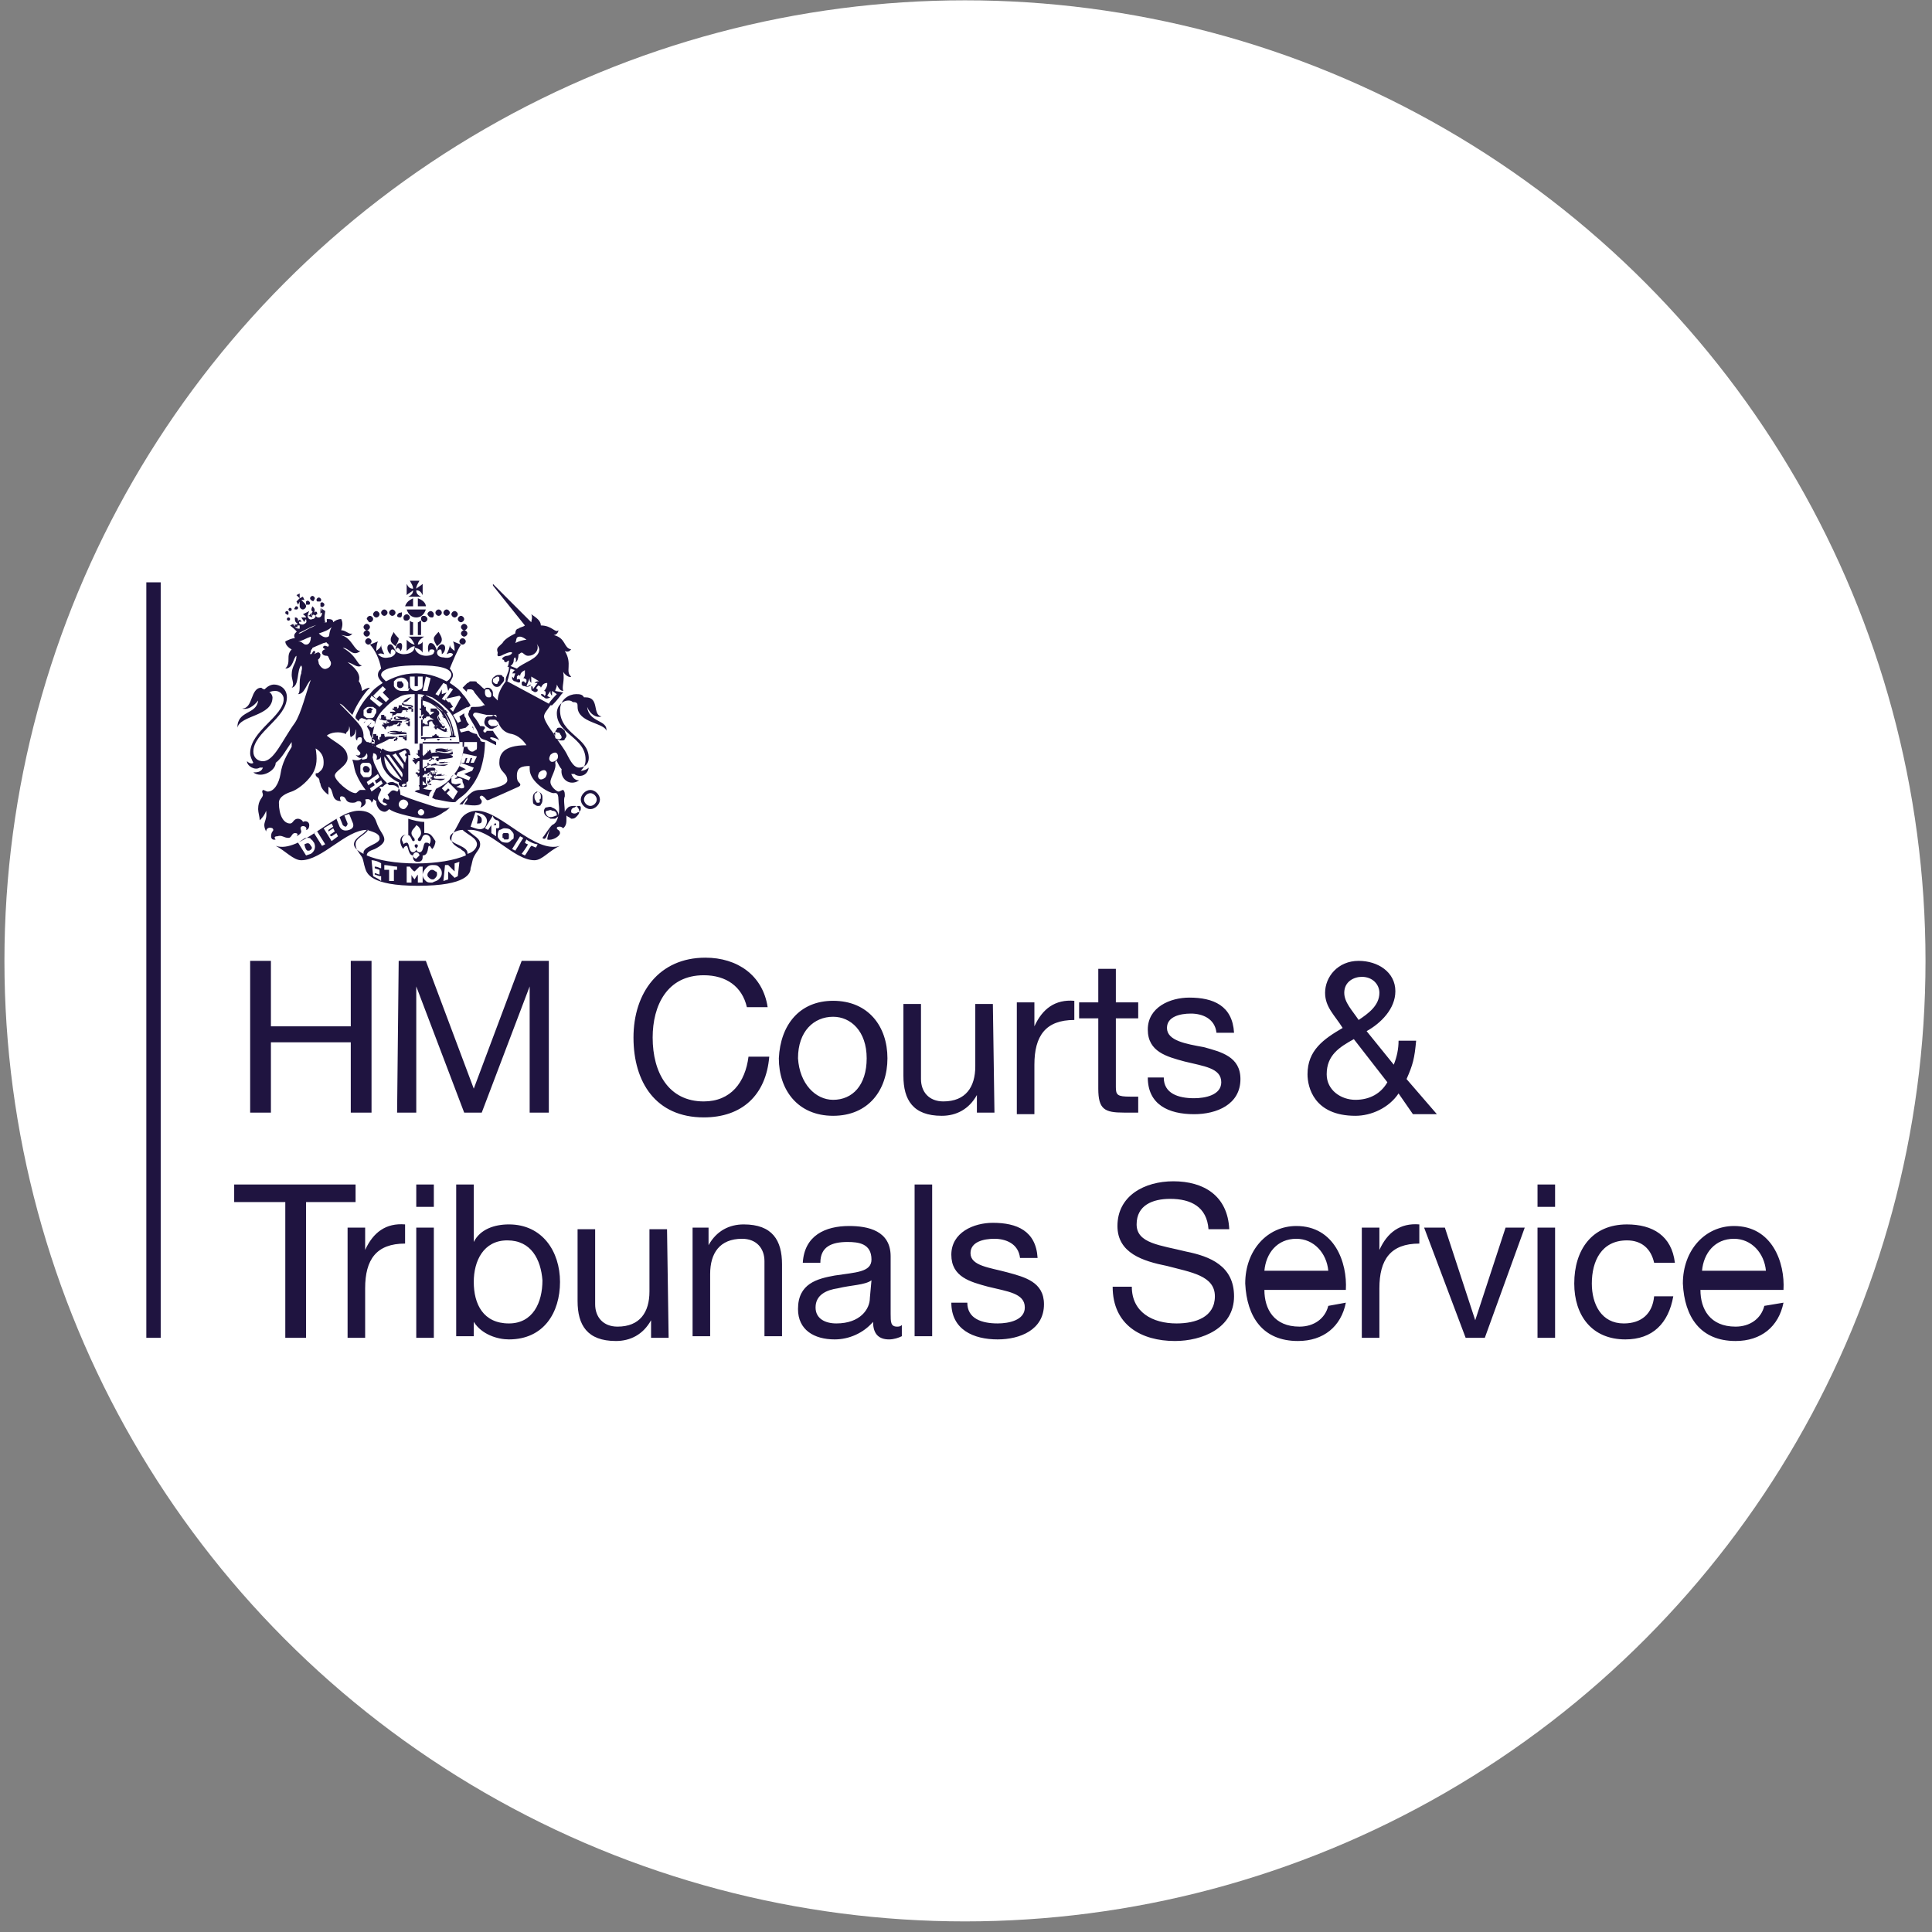 <svg width="177" height="177" viewBox="0 0 177 177" fill="none" xmlns="http://www.w3.org/2000/svg">
<rect x="0" y="0" width="177" height="177" fill="#808080" stroke="none"/>
<circle cx="88.406" cy="88.029" r="88" fill="white"/>
<g clip-path="url(#clip0_173_349)">
<path d="M43.697 77.348C43.697 77.64 43.404 78.079 42.819 78.226C42.965 77.494 41.209 77.348 41.209 76.763C41.209 76.323 41.941 76.031 42.38 76.031C42.819 76.47 43.697 76.763 43.697 77.348M41.941 80.274L41.648 80.421C41.648 80.421 41.209 79.981 41.062 79.835V80.567L40.623 80.713L40.77 79.25H41.062L41.648 79.835V79.104L42.087 78.957L41.941 80.274ZM40.185 80.567C40.038 80.713 39.892 80.713 39.599 80.86C39.307 80.86 39.16 80.86 39.014 80.713C38.868 80.567 38.721 80.421 38.721 80.128C38.721 79.981 38.868 79.689 39.014 79.543C39.16 79.396 39.307 79.25 39.599 79.25C39.892 79.25 40.038 79.25 40.185 79.396C40.331 79.543 40.477 79.689 40.477 79.981C40.477 80.274 40.331 80.421 40.185 80.567ZM38.721 80.86H38.282V80.128C38.136 80.274 37.989 80.567 37.989 80.567C37.989 80.567 37.697 80.274 37.697 80.128V80.86H37.258V79.396H37.55C37.55 79.396 37.843 79.835 37.989 79.835L38.428 79.396H38.721V80.86ZM36.526 79.689H36.087V80.713H35.648V79.689H35.209V79.25C35.502 79.25 36.087 79.396 36.38 79.396V79.689H36.526ZM34.185 80.274L34.039 78.811C34.331 78.811 34.77 78.957 34.917 79.104V79.543C34.77 79.543 34.624 79.396 34.331 79.396V79.543L34.77 79.689V80.128L34.331 79.982V80.128C34.478 80.128 34.624 80.275 34.917 80.275V80.713C34.77 80.567 34.478 80.421 34.185 80.274ZM33.307 78.225C32.722 77.933 32.429 77.64 32.429 77.347C32.429 76.762 33.307 76.469 33.6 76.03C34.039 76.177 34.77 76.323 34.77 76.762C34.917 77.347 33.161 77.494 33.307 78.225M31.99 76.031C31.551 76.177 31.259 76.031 31.112 75.738L30.82 75.006L31.112 74.86L31.405 75.591C31.502 75.689 31.6 75.738 31.698 75.738C31.795 75.64 31.844 75.543 31.844 75.445L31.551 74.713L31.99 74.567L32.283 75.299C32.429 75.591 32.429 75.884 31.99 76.031ZM30.381 77.055L29.649 75.884L30.381 75.445L30.527 75.738L30.088 76.031V76.177L30.527 75.884L30.673 76.177L30.234 76.47C30.234 76.47 30.234 76.616 30.381 76.616L30.82 76.323L30.966 76.616L30.381 77.055ZM29.502 77.494L28.771 76.323L29.063 76.177L29.795 77.348L29.502 77.494ZM28.478 78.225L28.039 78.372L27.308 77.201L27.747 76.908C27.893 76.762 28.039 76.762 28.186 76.762C28.332 76.762 28.478 76.762 28.478 76.908C28.625 76.908 28.625 77.055 28.771 77.201C28.917 77.494 28.917 77.933 28.478 78.225ZM43.55 74.421L44.136 74.567C44.428 74.714 44.721 75.006 44.575 75.445C44.428 76.031 43.989 76.031 43.55 75.884L43.111 75.738L43.55 74.421ZM45.599 75.153L45.745 75.299V75.738C45.745 75.884 45.599 75.884 45.599 75.884H45.453V76.616L45.013 76.323V75.592L44.721 76.031L44.428 75.884L45.16 74.714C45.16 75.006 45.453 75.153 45.599 75.153ZM46.184 75.884C46.331 75.884 46.623 75.884 46.77 76.031C46.916 76.177 47.062 76.323 47.062 76.47V76.616C47.062 76.762 47.062 76.909 46.916 76.909C46.77 77.055 46.623 77.201 46.477 77.201C46.331 77.201 46.038 77.201 45.892 77.055C45.745 76.909 45.599 76.762 45.599 76.616C45.599 76.47 45.599 76.177 45.745 76.031C45.892 76.031 46.038 75.884 46.184 75.884ZM47.94 76.762L47.208 77.933L46.916 77.787L47.647 76.616L47.94 76.762ZM49.257 77.348L49.111 77.64C48.964 77.64 48.818 77.494 48.672 77.494C48.525 77.64 48.233 78.226 48.086 78.372L47.794 78.226C47.794 78.226 48.233 77.64 48.379 77.348C48.233 77.348 48.086 77.201 48.086 77.201L48.233 76.909C48.379 77.055 48.964 77.348 49.257 77.348ZM48.964 78.811C49.696 78.811 50.282 77.933 51.306 77.494C48.964 78.225 45.892 74.274 43.697 74.274C43.111 74.274 42.38 74.567 42.087 75.299C41.648 76.177 41.355 76.47 41.355 76.908C41.355 77.201 41.648 77.494 42.233 77.786C42.233 77.933 42.672 77.933 42.672 78.372C41.648 78.811 40.039 79.103 38.136 79.103C36.234 79.103 34.624 78.811 33.6 78.372C33.6 78.079 33.893 77.933 34.332 77.786C34.917 77.494 35.21 77.201 35.21 76.908C35.21 76.469 34.771 76.177 34.478 75.299C34.186 74.421 33.454 74.274 32.869 74.274C30.674 74.274 27.455 78.225 25.26 77.494C26.138 77.933 26.869 78.811 27.601 78.811C29.503 78.811 31.698 76.031 33.6 76.031H33.747C33.308 76.616 32.576 76.762 32.576 77.348C32.576 77.787 32.869 78.079 33.161 78.518C33.308 78.811 33.308 79.104 33.454 79.543C33.6 79.982 33.893 81.152 38.283 81.152C42.819 81.152 43.112 79.981 43.112 79.543C43.258 79.104 43.258 78.811 43.404 78.518C43.697 77.933 43.99 77.787 43.99 77.348C43.99 76.762 43.404 76.616 42.819 76.031H42.965C44.868 75.884 47.063 78.811 48.965 78.811M39.892 79.835C39.892 79.835 39.746 79.689 39.599 79.689C39.453 79.689 39.453 79.689 39.307 79.835C39.307 79.835 39.16 79.981 39.16 80.128C39.16 80.274 39.16 80.274 39.307 80.421C39.307 80.421 39.453 80.567 39.599 80.567C39.746 80.567 39.746 80.567 39.892 80.421C39.892 80.421 40.038 80.274 40.038 80.128C40.038 79.981 40.038 79.835 39.892 79.835ZM46.184 76.909H46.477C46.623 76.909 46.623 76.762 46.623 76.762V76.47C46.623 76.323 46.477 76.323 46.477 76.323H46.184C46.038 76.323 46.038 76.47 46.038 76.47V76.762C46.038 76.762 46.184 76.762 46.184 76.909ZM43.697 75.445C43.989 75.445 44.136 75.445 44.136 75.153C44.136 75.006 44.136 74.86 43.843 74.713H43.697C43.843 74.86 43.697 75.445 43.697 75.445ZM45.453 75.591V75.445H45.306C45.306 75.445 45.306 75.591 45.16 75.591H45.453C45.355 75.591 45.355 75.591 45.453 75.591ZM27.893 77.348C27.893 77.494 28.039 77.933 28.186 77.933H28.332C28.625 77.787 28.625 77.64 28.478 77.494C28.332 77.201 28.186 77.201 27.893 77.348ZM43.697 68.421C43.697 68.568 43.697 68.714 43.55 68.714C43.453 68.812 43.355 68.861 43.258 68.861C43.16 68.861 43.062 68.812 42.965 68.714C42.867 68.617 42.819 68.519 42.819 68.421H42.38V67.982H43.697V68.421ZM43.404 69.885H43.111L43.258 69.446H43.111L42.965 69.885H42.672L42.819 69.446H42.672L42.526 69.885H42.233L42.38 69.007L43.697 69.299L43.404 69.885ZM43.258 70.616L42.526 70.909L43.111 71.202L42.965 71.494L41.794 71.055L41.941 70.763L42.672 70.47L42.087 70.177L42.233 69.885L43.404 70.324L43.258 70.616ZM42.526 72.08C42.526 72.226 42.38 72.226 42.233 72.226L41.794 72.08C42.233 71.933 42.233 71.787 42.233 71.787H42.087C41.941 71.787 41.794 71.933 41.502 71.787C41.355 71.787 41.355 71.641 41.355 71.494V71.202C41.355 71.055 41.502 71.055 41.648 70.909L41.941 71.202C41.794 71.202 41.648 71.348 41.648 71.348H41.794C41.941 71.348 42.087 71.202 42.233 71.348C42.38 71.348 42.38 71.494 42.38 71.641C42.526 71.933 42.526 72.08 42.526 72.08ZM41.502 73.25L41.209 72.958L40.916 72.665L41.209 72.372L41.062 72.226L40.77 72.519L40.477 72.226L41.062 71.641L41.941 72.519L41.502 73.25ZM38.282 68.129V63.593C38.721 63.593 39.16 63.739 39.599 63.885C40.038 64.178 40.477 64.471 40.916 64.91C41.355 65.349 41.648 65.788 41.794 66.373C41.941 66.958 42.087 67.544 42.087 68.129H38.282ZM38.136 63.3C37.843 63.3 37.551 63.154 37.551 62.715V61.983H37.99V62.861H38.282V61.983H38.721V62.715C38.721 62.861 38.721 63.007 38.575 63.154C38.429 63.154 38.282 63.3 38.136 63.3ZM34.039 68.129C34.039 67.543 34.185 66.958 34.331 66.373C34.478 65.788 34.77 65.349 35.209 64.91C35.648 64.471 35.941 64.178 36.527 63.885C36.966 63.593 37.551 63.593 37.99 63.593V68.129H34.039ZM34.039 65.788H33.6C33.453 65.641 33.307 65.641 33.307 65.495V65.056C33.453 64.909 33.6 64.763 33.746 64.763H34.185C34.331 64.909 34.478 64.909 34.478 65.056V65.202C34.478 65.3 34.429 65.397 34.331 65.495C34.331 65.641 34.185 65.788 34.039 65.788ZM34.039 63.739L35.063 64.471L34.77 64.763L33.892 64.031L34.039 63.739ZM35.063 62.861L35.356 63.154L35.063 63.446L35.648 64.032L35.356 64.324L34.77 63.739L34.478 64.032L34.185 63.739L35.063 62.861ZM37.551 63.007L37.404 63.3H36.819C36.526 63.3 36.234 63.154 36.087 62.861V62.422C36.234 62.276 36.38 62.129 36.526 62.129C36.819 61.983 37.258 62.129 37.404 62.568V63.154C37.258 63.007 37.404 63.154 37.551 63.007ZM39.453 62.129L39.16 63.3H38.721L39.014 61.983L39.453 62.129ZM34.917 61.837C34.917 61.105 36.965 60.959 38.136 60.959C39.16 60.959 41.355 60.959 41.355 61.837C41.355 61.983 41.209 62.276 40.916 62.422C40.331 62.129 39.453 61.69 38.136 61.69C36.819 61.69 35.941 62.129 35.356 62.422C35.063 62.129 34.917 61.983 34.917 61.837ZM41.209 63.007L41.502 63.154L40.77 64.178L40.477 64.032L40.916 63.446L40.477 63.593V63.154L40.184 63.739L39.892 63.593L40.623 62.568L40.916 62.715L41.062 63.3L41.209 63.007ZM42.087 63.739L42.233 63.885L41.502 65.202L41.209 64.909L41.502 64.763L41.209 64.324H41.062L40.77 64.031L42.087 63.739ZM43.989 67.69C43.843 67.543 43.697 67.397 43.697 67.251C43.55 67.251 43.111 67.104 42.965 66.958H42.819L42.233 67.104L42.087 66.812L42.672 66.665C42.819 66.519 42.965 66.373 42.965 66.373C42.819 66.226 42.672 65.934 42.672 65.787C42.526 65.641 42.526 65.495 42.526 65.348L42.087 65.641L42.233 66.08L41.941 66.226L41.502 65.495L42.819 64.763V64.909C42.819 64.909 42.819 64.763 42.965 64.763L43.111 64.617C42.819 64.177 42.672 63.885 42.38 63.592C42.087 63.153 41.648 62.861 41.209 62.568C41.209 62.421 41.502 62.129 41.502 61.836C41.502 61.69 41.355 61.397 41.209 61.251C41.502 60.519 41.941 59.495 42.233 59.056L41.502 58.763C41.648 59.056 41.648 59.495 41.648 59.641C41.502 59.495 41.209 59.349 41.209 59.056C41.209 59.349 41.062 59.641 40.916 59.934C41.209 59.788 41.355 59.788 41.502 59.934C41.502 60.08 41.209 60.373 40.623 60.227C40.331 60.227 40.038 60.08 40.038 59.788C40.038 59.641 40.184 59.495 40.331 59.495C40.477 59.495 40.477 59.788 40.477 59.934C40.77 59.788 40.916 59.202 40.623 59.056C40.331 58.91 40.038 59.349 40.038 59.641C39.892 59.202 39.745 58.91 39.453 58.91C39.16 58.91 39.16 59.641 39.306 59.788C39.306 59.495 39.453 59.495 39.599 59.495C39.745 59.495 39.892 59.641 39.745 59.788C39.745 59.934 39.453 60.08 39.014 60.08C38.721 60.08 38.136 59.934 37.989 59.349C38.136 59.349 38.575 59.495 38.721 59.788V58.763C38.721 58.91 38.428 59.056 38.282 59.056C38.282 58.763 38.575 58.47 38.867 58.324H37.404C37.697 58.47 37.843 58.763 37.989 59.056C37.843 59.056 37.55 58.91 37.258 58.617V59.641C37.404 59.495 37.697 59.202 37.989 59.202C37.989 59.788 37.404 59.934 36.965 59.934C36.672 59.934 36.38 59.788 36.233 59.641C36.233 59.495 36.38 59.349 36.38 59.349C36.526 59.349 36.672 59.495 36.672 59.641C36.819 59.641 36.965 58.91 36.672 58.91C36.38 58.91 36.233 59.202 36.233 59.641C36.087 59.349 35.941 58.91 35.648 59.056C35.355 59.202 35.502 59.788 35.794 59.934C35.794 59.788 35.794 59.495 35.941 59.495C36.087 59.495 36.233 59.641 36.233 59.788C36.233 59.934 35.941 60.227 35.648 60.227C35.063 60.373 34.77 60.08 34.624 59.934C34.916 59.788 35.063 59.934 35.209 59.934C35.063 59.641 34.916 59.349 34.916 59.056C34.916 59.349 34.624 59.495 34.477 59.641C34.477 59.495 34.477 59.056 34.624 58.763L33.892 59.056C34.331 59.495 34.77 60.373 34.916 61.251C34.77 61.397 34.624 61.543 34.624 61.836C34.624 62.129 34.916 62.421 35.063 62.568C34.624 62.861 34.185 63.153 33.892 63.592C33.306 64.177 32.867 64.909 32.575 65.641V65.787C32.672 65.885 32.77 65.982 32.867 66.08C32.867 65.933 33.014 65.787 33.16 65.787L33.599 65.933C33.453 66.08 33.306 66.226 33.306 66.226C33.306 66.226 33.453 66.226 33.453 66.08C33.599 65.933 33.746 65.787 34.038 65.933C34.185 65.933 34.185 66.08 34.331 66.08V66.372C34.331 66.519 34.185 66.665 34.038 66.665L33.746 66.519C33.892 66.372 34.038 66.226 34.038 66.226C34.038 66.226 33.892 66.226 33.892 66.372C33.746 66.372 33.746 66.519 33.599 66.519C33.746 66.811 33.892 66.958 33.892 67.104C33.892 67.397 34.038 67.543 34.185 67.836C34.477 68.129 34.185 68.129 34.477 68.568V68.129H38.428V72.372C38.282 72.372 38.136 72.372 37.989 72.519C38.428 72.665 38.867 72.811 39.306 72.958C39.306 72.665 39.453 72.519 39.599 72.372C39.599 72.372 39.014 72.372 38.721 72.226V67.982H42.526C42.526 68.568 42.379 69.153 42.233 69.738C42.087 70.323 41.794 70.762 41.355 71.201C41.062 71.64 40.623 71.933 40.038 72.226C39.891 72.226 39.891 72.518 39.745 72.665C39.745 72.811 39.599 72.957 39.599 73.104C39.745 73.104 39.745 73.25 40.038 73.25C41.355 73.543 41.794 73.543 41.794 73.396C42.086 73.104 42.379 72.957 42.672 72.665C43.257 72.079 43.696 71.348 43.989 70.616C44.282 69.738 44.428 68.86 44.428 67.982C43.989 67.982 43.989 67.836 43.989 67.689M36.819 62.422H36.526C36.38 62.422 36.38 62.568 36.38 62.568V62.861C36.38 62.861 36.526 63.154 36.819 63.007L36.965 62.861V62.715C36.965 62.568 36.819 62.568 36.819 62.422ZM43.258 68.421C43.16 68.421 43.16 68.421 43.258 68.421ZM43.404 66.812L43.258 66.519V66.665H43.404C43.306 66.763 43.306 66.812 43.404 66.812ZM34.039 64.909C33.892 64.763 33.746 64.909 33.6 65.056V65.202C33.6 65.202 33.6 65.349 33.746 65.349H33.892C33.99 65.349 34.039 65.3 34.039 65.202V65.056C34.185 65.056 34.185 64.909 34.039 64.909ZM33.892 70.47C33.746 70.177 33.6 70.177 33.453 70.177C33.307 70.177 33.161 70.47 33.307 70.616C33.307 70.763 33.453 70.763 33.453 70.763H33.746C33.746 70.763 33.892 70.616 33.892 70.47ZM38.575 74.714C38.428 74.714 38.282 74.567 38.282 74.421C38.282 74.275 38.428 74.128 38.575 74.128C38.721 74.128 38.868 74.275 38.868 74.421C38.868 74.567 38.721 74.714 38.575 74.714ZM36.965 74.128C36.819 74.128 36.526 73.982 36.526 73.689C36.526 73.543 36.673 73.25 36.965 73.25C37.112 73.25 37.404 73.397 37.404 73.689C37.258 73.982 37.112 74.128 36.965 74.128ZM36.38 72.519C36.087 72.372 35.941 72.372 35.795 72.519L35.648 72.665L35.502 72.811C35.648 72.958 35.648 73.104 35.648 73.25H35.502C35.404 73.25 35.307 73.201 35.209 73.104C35.063 73.25 35.063 73.397 35.063 73.397C35.063 73.543 35.209 73.543 35.209 73.543C35.356 73.543 35.356 73.689 35.502 73.689C35.356 73.836 35.209 73.836 35.063 73.689C34.77 73.543 34.624 73.25 34.624 73.104C34.624 72.958 34.77 72.665 34.917 72.372C34.917 72.226 34.77 72.226 34.77 72.079H35.063C35.209 71.933 35.502 71.641 35.941 71.641C36.087 71.641 36.234 71.787 36.38 71.787C36.526 71.933 36.526 72.079 36.526 72.079C36.526 72.519 36.38 72.519 36.38 72.519ZM34.039 72.519L33.892 72.226L34.331 71.933L34.185 71.641L33.746 71.933L33.6 71.641L34.624 70.909L34.77 71.201C34.77 71.201 34.478 71.494 34.331 71.494L34.478 71.787L34.917 71.494L35.063 71.787L34.039 72.519ZM33.014 70.763V70.177C33.014 70.031 33.161 69.885 33.307 69.885H33.746C33.892 69.885 34.039 70.031 34.039 70.324V70.909C34.039 71.055 33.892 71.202 33.746 71.202H33.307C33.161 71.055 33.014 70.909 33.014 70.763ZM39.599 73.836C38.721 73.543 37.697 73.25 36.673 72.811C36.673 72.665 36.673 72.372 36.526 72.226C36.38 72.079 36.234 71.933 35.941 71.933H35.648C35.502 71.787 35.356 71.641 35.209 71.494C34.77 71.055 34.624 70.616 34.331 70.031C34.185 69.738 34.185 69.446 34.038 69.007C34.038 69.299 33.599 69.592 33.16 69.592V69.446C33.014 69.592 32.868 69.738 32.282 69.592C32.429 70.031 32.429 70.324 32.575 70.763C32.868 71.494 33.307 72.226 33.892 72.811C34.038 72.958 34.185 73.25 34.477 73.397V73.543C34.477 73.689 34.624 74.128 34.917 74.275C35.209 74.421 35.356 74.421 35.648 74.128C36.087 74.421 36.673 74.567 37.258 74.714C37.843 74.86 38.575 75.006 39.014 75.006C39.452 75.006 40.038 74.86 40.623 74.421C40.916 74.275 41.062 74.128 41.209 73.982C40.77 74.128 40.038 73.982 39.599 73.836ZM38.575 54.666C38.282 54.52 38.136 54.374 38.136 54.081C38.428 54.081 38.575 54.227 38.721 54.52V53.496C38.575 53.642 38.282 53.788 38.136 53.935C38.136 53.642 38.282 53.496 38.428 53.203H37.55C37.697 53.496 37.843 53.642 37.843 53.935C37.55 53.935 37.404 53.788 37.258 53.496V54.52C37.404 54.374 37.697 54.227 37.843 54.081C37.843 54.374 37.697 54.52 37.404 54.667L38.575 54.666ZM37.258 55.837C37.404 56.276 37.697 56.569 38.136 56.569C38.575 56.569 38.868 56.276 39.014 55.837H37.258H37.258ZM38.282 55.544H39.014C39.014 55.252 38.721 54.959 38.282 54.813V55.544ZM37.843 55.544V54.813C37.551 54.959 37.258 55.105 37.112 55.544H37.843ZM38.575 56.861C38.428 56.861 38.428 57.008 38.282 57.008V58.178H38.575V56.861ZM37.551 58.178H37.843V57.008C37.746 57.008 37.648 56.959 37.551 56.861V58.178ZM38.575 56.715C38.575 56.861 38.721 57.008 38.868 57.008C39.014 57.008 39.16 56.861 39.16 56.715C39.16 56.569 39.014 56.422 38.868 56.422C38.721 56.422 38.575 56.422 38.575 56.715ZM39.599 56.569C39.697 56.569 39.746 56.471 39.746 56.276C39.746 56.13 39.599 55.983 39.453 55.983C39.307 55.983 39.16 56.13 39.16 56.276C39.307 56.569 39.453 56.569 39.599 56.569ZM40.185 56.422C40.331 56.422 40.477 56.276 40.477 56.13C40.477 55.983 40.331 55.837 40.185 55.837C40.038 55.837 39.892 55.983 39.892 56.13C39.892 56.276 40.038 56.422 40.185 56.422ZM42.233 57.008C42.38 57.008 42.526 56.861 42.526 56.715C42.526 56.569 42.38 56.422 42.233 56.422C42.087 56.422 41.941 56.569 41.941 56.715C41.941 56.861 42.087 57.008 42.233 57.008ZM41.648 56.569C41.794 56.569 41.941 56.422 41.941 56.276C41.941 56.13 41.794 55.983 41.648 55.983C41.502 55.983 41.355 56.13 41.355 56.276C41.355 56.422 41.502 56.569 41.648 56.569ZM40.916 56.422C41.063 56.422 41.209 56.276 41.209 56.13C41.209 55.983 41.063 55.837 40.916 55.837C40.77 55.837 40.624 55.983 40.624 56.13C40.624 56.276 40.77 56.422 40.916 56.422ZM42.38 58.471C42.233 58.471 42.087 58.617 42.087 58.764C42.087 58.91 42.233 59.056 42.38 59.056C42.526 59.056 42.672 58.91 42.672 58.764C42.672 58.617 42.526 58.471 42.38 58.471ZM42.526 57.739C42.38 57.739 42.233 57.886 42.233 58.032C42.233 58.178 42.38 58.325 42.526 58.325C42.672 58.325 42.819 58.178 42.819 58.032C42.819 57.886 42.672 57.739 42.526 57.739ZM42.233 57.447C42.233 57.593 42.38 57.739 42.526 57.739C42.672 57.739 42.819 57.593 42.819 57.447C42.819 57.3 42.672 57.154 42.526 57.154C42.38 57.154 42.233 57.3 42.233 57.447ZM37.258 56.861C37.404 56.861 37.551 56.715 37.551 56.569C37.551 56.422 37.404 56.276 37.258 56.276C37.112 56.276 36.965 56.422 36.965 56.569C36.965 56.861 37.112 56.861 37.258 56.861ZM36.673 56.569C36.77 56.569 36.819 56.471 36.819 56.276C36.819 55.983 36.819 56.13 36.673 56.13C36.526 56.13 36.38 56.276 36.38 56.422C36.38 56.422 36.38 56.569 36.673 56.569ZM35.941 56.422C36.087 56.422 36.234 56.276 36.234 56.13C36.234 55.983 36.087 55.837 35.941 55.837C35.795 55.837 35.648 55.983 35.648 56.13C35.648 56.276 35.795 56.422 35.941 56.422ZM33.892 57.008C34.039 57.008 34.185 56.861 34.185 56.715C34.185 56.569 34.039 56.422 33.892 56.422C33.746 56.422 33.6 56.569 33.6 56.715C33.746 56.861 33.746 57.008 33.892 57.008ZM34.478 56.569C34.624 56.569 34.77 56.422 34.77 56.276C34.77 56.13 34.624 55.983 34.478 55.983C34.331 55.983 34.185 56.13 34.185 56.276C34.185 56.422 34.331 56.569 34.478 56.569ZM35.209 56.422C35.356 56.422 35.502 56.276 35.502 56.13C35.502 55.983 35.356 55.837 35.209 55.837C35.063 55.837 34.917 55.983 34.917 56.13C34.917 56.276 35.063 56.422 35.209 56.422ZM34.039 58.764C34.039 58.617 33.892 58.471 33.746 58.471C33.6 58.471 33.453 58.617 33.453 58.764C33.453 58.91 33.6 59.056 33.746 59.056C33.892 59.056 34.039 58.91 34.039 58.764ZM33.892 58.032C33.892 57.886 33.746 57.739 33.6 57.739C33.453 57.739 33.307 57.886 33.307 58.032C33.307 58.178 33.453 58.325 33.6 58.325C33.746 58.325 33.892 58.178 33.892 58.032ZM33.6 57.739C33.746 57.739 33.892 57.593 33.892 57.447C33.892 57.3 33.746 57.154 33.6 57.154C33.453 57.154 33.307 57.3 33.307 57.447C33.307 57.593 33.453 57.739 33.6 57.739ZM40.185 57.886C40.331 58.178 40.477 58.325 40.477 58.617C40.477 58.91 40.185 59.056 40.038 59.203C39.892 58.91 39.746 58.764 39.746 58.471C39.746 58.325 40.038 58.032 40.185 57.886ZM36.087 57.886C35.941 58.178 35.795 58.325 35.795 58.617C35.795 58.91 36.087 59.056 36.234 59.203C36.38 58.91 36.526 58.764 36.526 58.471C36.38 58.325 36.087 58.032 36.087 57.886ZM39.307 77.348C39.307 77.201 39.16 77.201 39.014 77.201C38.721 77.201 38.868 78.079 38.428 78.079C38.282 78.079 38.136 77.933 38.136 77.787C38.136 77.64 38.282 77.64 38.282 77.494C38.282 77.348 38.136 77.348 38.136 77.348C38.038 77.348 37.989 77.396 37.989 77.494C37.989 77.64 38.136 77.64 38.136 77.787C38.136 77.933 37.989 78.079 37.843 78.079C37.404 78.079 37.55 77.201 37.258 77.201C37.16 77.201 37.063 77.25 36.965 77.348C36.965 77.201 36.819 77.055 36.819 76.909C36.819 76.762 36.965 76.47 37.258 76.47C37.697 76.47 37.697 77.055 37.843 77.055C37.989 77.055 37.989 77.055 37.989 76.909C37.989 76.762 37.697 76.616 37.697 76.323C37.697 76.031 37.989 75.884 38.136 75.591C38.428 75.738 38.575 76.031 38.575 76.323C38.575 76.616 38.282 76.762 38.282 76.909C38.282 77.055 38.428 77.055 38.428 77.055C38.721 77.055 38.575 76.47 39.014 76.47C39.307 76.47 39.453 76.762 39.453 76.909C39.453 77.055 39.453 77.201 39.307 77.348ZM38.136 78.664C37.99 78.664 37.843 78.518 37.843 78.372C37.843 78.225 37.99 78.079 38.136 78.079C38.282 78.079 38.429 78.225 38.429 78.372L38.136 78.664ZM39.014 76.323H38.868V75.299C38.428 75.299 37.843 75.153 37.404 75.006V76.47H37.258C36.819 76.47 36.673 76.762 36.673 77.055C36.673 77.348 36.819 77.64 36.965 77.787C36.965 77.64 37.112 77.494 37.258 77.494C37.404 77.494 37.404 78.372 37.843 78.372V78.518C37.843 78.811 37.99 78.957 38.282 78.957C38.575 78.957 38.721 78.811 38.721 78.518V78.372C39.307 78.372 39.16 77.494 39.307 77.494C39.453 77.494 39.453 77.64 39.599 77.787C39.746 77.64 39.892 77.348 39.892 77.055C39.599 76.616 39.453 76.323 39.014 76.323ZM51.013 69.592C50.867 69.738 50.574 69.885 50.428 69.738C50.281 69.592 50.281 69.446 50.428 69.153C50.574 69.007 50.867 68.86 51.013 69.007C51.159 69.153 51.159 69.446 51.013 69.592ZM49.989 71.202C49.842 71.348 49.55 71.494 49.403 71.348C49.257 71.202 49.257 71.055 49.403 70.763C49.55 70.616 49.842 70.47 49.989 70.616C50.135 70.763 50.135 70.909 49.989 71.202ZM46.477 62.422C46.623 61.983 46.77 61.251 46.77 61.251L47.209 61.398C47.062 61.398 47.062 61.544 46.916 61.69H47.209L47.062 62.129L46.916 61.983V62.129C46.916 62.276 47.062 62.422 47.209 62.422C47.501 62.568 47.648 62.568 47.648 62.422V62.276C47.648 62.276 47.501 62.129 47.355 62.276V61.983L47.501 61.837C47.599 61.837 47.648 61.885 47.648 61.983C47.648 61.69 47.794 61.544 48.087 61.398V61.69C48.087 61.837 48.087 61.983 47.94 62.129C48.038 62.129 48.135 62.178 48.233 62.276V62.422C48.233 62.422 48.233 62.568 48.087 62.568C48.087 62.422 47.94 62.422 47.94 62.422C47.94 62.422 47.794 62.422 47.794 62.568C47.794 62.715 47.794 62.861 48.087 62.861C48.379 63.007 48.526 62.861 48.672 62.715C48.574 62.715 48.477 62.763 48.379 62.861H48.233L48.526 62.129V62.276C48.526 62.276 48.526 62.422 48.672 62.568V61.983L49.404 62.422H49.257C49.111 62.422 48.965 62.568 48.965 62.568H49.257L48.818 63.154C48.818 63.007 48.818 62.861 48.672 62.861V63.007C48.672 63.154 48.672 63.3 48.818 63.3C48.965 63.446 49.111 63.446 49.257 63.3V63.154C49.257 63.154 49.111 63.007 49.111 63.154C49.111 63.056 49.16 62.959 49.257 62.861C49.257 62.861 49.404 62.715 49.404 62.861C49.55 62.861 49.55 63.007 49.55 63.007C49.696 62.715 49.843 62.568 50.135 62.568V62.715C50.135 62.861 49.989 63.154 49.843 63.3C49.94 63.3 49.989 63.349 49.989 63.446V63.593C49.989 63.593 49.989 63.739 49.843 63.739C49.843 63.593 49.696 63.593 49.696 63.593H49.55C49.55 63.69 49.648 63.788 49.843 63.885C49.989 64.032 50.135 64.032 50.428 63.885C50.282 63.885 50.135 63.739 50.135 63.739L50.428 63.3V63.446C50.428 63.544 50.477 63.642 50.575 63.739V63.3L51.014 63.593C51.014 63.593 50.428 64.178 50.282 64.471L46.477 62.422L46.477 62.422ZM50.72 67.251C50.72 67.251 50.72 67.104 50.867 67.104C50.867 67.104 51.013 66.958 51.013 67.104C51.159 67.104 51.306 67.104 51.306 67.251C51.452 67.397 51.452 67.543 51.452 67.543C51.452 67.543 51.452 67.69 51.306 67.69C51.306 67.69 51.159 67.836 51.159 67.69C51.013 67.69 50.867 67.69 50.867 67.543C50.867 67.397 50.72 67.251 50.72 67.251ZM52.33 74.275C52.33 74.128 52.476 73.982 52.623 73.982C52.769 73.836 52.915 73.836 53.062 73.836C53.062 73.836 53.208 73.836 53.208 73.982V74.128C53.208 74.275 53.062 74.421 52.915 74.421C52.769 74.567 52.476 74.567 52.33 74.421C52.33 74.421 52.33 74.372 52.33 74.275ZM45.013 63.592C45.013 63.739 45.013 63.885 44.867 63.885H44.721C44.574 63.885 44.428 63.739 44.428 63.446C44.428 63.3 44.428 63.153 44.574 63.153H44.721C44.818 63.153 44.867 63.202 44.867 63.3C44.867 63.3 45.013 63.446 45.013 63.592ZM47.208 58.91C47.355 58.617 47.208 58.325 47.647 58.325C47.794 58.325 48.086 58.471 48.233 58.617C47.94 58.617 47.501 58.764 47.208 58.91ZM53.793 64.763C54.086 65.495 54.671 65.788 55.11 65.641C54.232 65.495 54.964 63.885 53.647 63.885H53.501C53.355 63.593 53.062 63.593 52.769 63.593C52.184 63.593 51.306 64.032 51.306 65.056C51.306 67.251 53.94 67.543 53.94 69.446C53.94 70.031 53.501 70.324 53.062 70.324C52.623 70.324 52.33 69.885 51.891 69.007C51.745 68.714 51.306 68.129 51.013 67.689C51.159 67.836 51.306 67.836 51.452 67.836C51.598 67.836 51.745 67.836 51.745 67.689C51.842 67.592 51.891 67.494 51.891 67.397C51.891 67.251 51.745 67.104 51.745 66.958C51.598 66.811 51.452 66.665 51.306 66.665C51.159 66.665 51.013 66.665 51.013 66.811C50.915 66.909 50.867 67.007 50.867 67.104V67.397C50.281 66.665 49.842 65.934 49.842 65.641C49.842 65.348 50.135 65.056 50.428 64.617H50.574L50.72 64.47C50.867 64.324 51.013 64.177 51.452 63.592L51.598 63.446L50.867 63.3C50.867 63.153 51.013 63.007 51.013 62.714C51.159 63.007 51.306 63.3 51.598 63.3C51.452 62.861 51.745 62.421 51.598 61.544C51.745 61.836 52.184 62.129 52.33 61.983C51.745 61.544 52.476 60.812 51.745 59.641C52.037 59.788 52.184 59.641 52.33 59.495C51.598 59.349 51.891 58.471 50.721 58.178C51.013 58.178 51.16 57.885 51.16 57.739C50.867 58.032 50.574 57.3 49.55 57.3C49.55 56.861 49.111 56.568 48.672 56.276C48.818 56.568 48.672 56.861 48.672 57.007L45.306 53.642L45.16 53.495V53.642L48.087 57.3C47.94 57.446 47.648 57.446 47.501 57.593C47.355 57.593 47.209 57.739 47.209 58.032C46.623 58.324 46.184 58.617 46.038 58.91C45.599 59.349 45.453 59.349 45.599 59.788C45.599 59.934 45.453 60.227 45.892 60.081C46.184 59.934 46.77 59.641 46.916 59.788C46.916 59.934 46.623 60.081 46.477 60.081C46.184 60.081 45.892 60.373 46.038 60.373C46.038 60.52 46.184 60.373 46.184 60.52C46.184 60.666 46.331 60.666 46.331 60.666C46.477 60.666 46.477 60.52 46.623 60.52C46.623 60.52 46.623 60.959 46.477 61.105C46.77 61.105 47.062 60.812 47.062 60.52C47.062 60.227 47.209 60.227 47.209 60.227C47.209 60.227 47.355 60.52 47.209 60.666C47.355 60.666 47.501 60.373 47.501 59.934C47.648 59.934 47.648 59.788 47.794 59.788C47.94 59.788 48.087 60.081 48.379 60.081C48.965 60.081 49.257 59.641 49.257 59.349C49.257 59.202 49.257 59.056 49.111 58.91C49.257 59.056 49.404 59.349 49.404 59.495C49.404 60.373 47.941 60.666 47.355 61.251L46.623 60.958V61.251C46.623 61.544 46.331 61.983 46.331 62.275V62.422C45.892 63.007 45.599 63.592 45.599 64.177C45.453 64.031 45.306 63.885 45.16 63.739V63.592C45.16 63.446 45.16 63.3 45.014 63.153C44.916 63.056 44.819 63.007 44.721 63.007C44.575 63.007 44.428 63.007 44.428 63.153C44.136 63.007 43.989 62.714 43.697 62.568C43.697 62.421 43.55 62.421 43.404 62.421H43.111C42.965 62.421 42.965 62.568 42.819 62.568C42.819 62.568 42.526 62.861 42.38 63.007C42.477 63.104 42.575 63.202 42.672 63.3L42.819 63.446C42.672 63.3 42.819 63.3 42.819 63.153H43.111C43.209 63.153 43.306 63.202 43.404 63.3C43.404 63.446 43.989 64.031 44.428 64.617H44.282C44.136 64.763 43.697 64.763 43.404 64.763C43.258 64.763 43.111 64.763 43.111 64.909C43.111 65.056 42.965 65.056 42.965 65.202C42.965 65.348 42.819 65.348 42.965 65.641C43.111 65.934 43.697 66.812 43.843 67.251C43.989 67.689 44.136 67.689 44.575 67.836C44.867 67.982 45.453 68.275 45.453 68.275V67.982C45.306 67.836 45.014 67.836 45.014 67.689C44.867 67.689 44.867 67.543 45.014 67.543C45.16 67.543 45.599 67.689 45.745 67.836C45.599 67.543 45.306 67.251 45.16 66.958H44.575C44.575 66.958 44.575 67.104 44.428 67.104C44.282 67.104 44.282 66.958 44.282 66.958C44.282 66.811 44.428 66.811 44.428 66.665C44.428 66.519 44.136 66.519 43.989 66.519C43.843 66.226 43.55 65.787 43.404 65.641C43.258 65.494 43.404 65.348 43.404 65.348C43.55 65.202 43.843 65.348 44.575 65.494H45.453C45.599 66.226 45.892 67.104 46.916 67.25C47.502 67.397 47.941 67.836 48.233 68.275C46.038 68.275 45.746 69.153 45.746 69.884C45.746 70.762 46.477 70.762 46.477 71.494C46.477 72.079 44.575 72.372 43.99 72.372C43.551 72.372 43.258 72.518 42.965 72.811C42.673 73.103 42.526 73.25 42.087 73.689H42.38L42.673 73.25C42.819 73.103 42.819 72.957 42.819 72.957V73.25L42.526 73.689C44.136 73.981 44.136 73.542 44.136 73.396C44.136 73.25 43.843 73.103 43.99 72.957C44.136 72.811 44.282 72.957 44.429 73.103C44.575 73.25 44.575 73.396 44.868 73.25C44.868 73.25 47.209 72.225 47.502 72.079C47.794 71.933 47.648 71.786 47.502 71.64C47.355 71.494 47.355 71.201 47.355 71.055C47.355 70.323 47.794 70.177 48.526 70.177V70.469C48.526 71.64 50.282 72.664 50.721 72.664C50.867 72.664 51.16 72.518 51.16 73.249C51.16 73.689 51.306 74.128 51.16 74.713C51.014 75.298 50.867 75.444 50.575 75.591C50.282 75.883 49.843 76.615 49.696 76.761C49.843 76.908 49.989 76.908 50.135 76.469C50.282 76.176 50.428 75.883 50.428 75.883C50.282 76.176 50.135 76.761 50.135 76.908C50.575 77.054 51.306 76.615 51.306 76.322C51.306 76.03 51.014 76.03 51.014 75.883C51.014 75.737 51.16 75.737 51.306 75.737C51.453 75.737 51.599 75.883 51.599 75.883C51.745 75.737 51.892 75.591 51.892 75.152V74.566V74.713C52.038 74.859 52.184 74.859 52.331 75.005C52.477 75.005 52.623 75.005 52.77 74.859C52.916 74.713 53.062 74.566 53.062 74.42V74.274C53.062 74.176 53.014 74.079 52.916 73.981C52.916 73.835 52.77 73.835 52.623 73.835C52.477 73.835 52.184 73.835 52.038 73.981C51.892 74.127 51.745 74.274 51.745 74.42C51.745 73.835 51.599 73.249 51.745 72.957C51.745 72.664 51.745 72.518 51.599 72.371C51.453 72.371 51.306 72.518 51.16 72.518C51.014 72.518 50.428 72.079 50.428 71.64C50.428 71.201 51.014 70.469 50.867 69.884C50.867 69.737 51.014 69.591 51.014 69.737C51.16 70.03 51.306 70.323 51.453 70.469C51.306 71.347 52.184 72.079 53.062 71.494C52.623 71.494 52.477 71.201 52.33 70.908H52.623C52.916 71.201 53.794 71.201 53.94 70.323C53.794 70.469 53.501 70.616 53.208 70.616C53.501 70.323 53.647 70.03 53.647 69.591C53.647 67.543 51.014 67.25 51.014 65.347C51.014 64.616 51.599 64.177 52.038 64.177C52.184 64.177 52.331 64.177 52.477 64.323C52.916 64.323 52.916 64.469 52.916 64.762C52.916 66.225 55.404 66.225 55.55 66.957C55.696 65.933 53.94 66.225 53.794 64.762M45.013 66.519C44.721 66.373 44.721 66.226 44.721 66.08L44.867 65.934H45.306C45.453 65.934 45.599 66.08 45.599 66.226V66.373L45.453 66.519H45.013ZM44.721 65.641C44.574 65.641 44.428 65.788 44.428 65.934C44.282 66.227 44.428 66.519 44.721 66.666C44.867 66.812 45.16 66.812 45.306 66.666C45.453 66.666 45.599 66.519 45.599 66.373V65.934C45.599 65.788 45.453 65.641 45.16 65.495C45.16 65.641 45.013 65.641 44.721 65.641ZM49.257 73.543C49.16 73.543 49.111 73.494 49.111 73.397C48.964 73.25 48.964 73.104 48.964 72.958C48.964 72.811 48.964 72.665 49.111 72.665L49.257 72.519C49.404 72.519 49.55 72.665 49.55 72.958C49.55 73.104 49.55 73.25 49.404 73.25C49.55 73.543 49.404 73.543 49.257 73.543ZM48.964 72.665C48.818 72.811 48.818 72.958 48.818 73.25C48.818 73.397 48.818 73.689 48.964 73.689C49.111 73.836 49.257 73.836 49.257 73.836C49.404 73.836 49.55 73.836 49.55 73.689C49.696 73.543 49.696 73.397 49.696 73.104C49.696 72.958 49.696 72.811 49.55 72.665C49.404 72.519 49.257 72.519 49.111 72.519C49.257 72.519 49.111 72.519 48.964 72.665ZM45.16 62.422C45.16 62.276 45.16 62.129 45.306 62.129C45.453 61.983 45.599 61.983 45.599 61.983C45.599 61.983 45.745 61.983 45.745 62.129V62.276C45.745 62.422 45.599 62.422 45.599 62.568C45.599 62.715 45.306 62.715 45.16 62.422C45.306 62.568 45.16 62.568 45.16 62.422ZM45.306 61.983C45.013 62.129 45.013 62.568 45.16 62.715C45.306 63.007 45.745 63.007 45.892 62.715C46.038 62.568 46.184 62.422 46.184 62.276C46.184 62.129 46.184 61.983 46.038 61.983C46.038 61.837 45.892 61.837 45.745 61.837C45.599 61.837 45.453 61.837 45.306 61.983ZM50.428 74.86C50.135 74.86 49.989 74.567 49.989 74.421C49.989 74.421 49.989 74.275 50.135 74.275C50.281 74.275 50.428 74.128 50.574 74.275C50.867 74.275 51.013 74.421 51.013 74.714C50.867 74.714 50.72 74.86 50.428 74.86ZM49.989 73.982C49.891 74.079 49.842 74.177 49.842 74.275C49.842 74.421 49.842 74.567 49.989 74.714C50.135 74.86 50.281 74.86 50.428 75.006H50.867C51.013 74.86 51.159 74.86 51.159 74.714C51.159 74.421 51.013 74.128 50.574 73.982C50.428 73.836 50.135 73.982 49.989 73.982ZM53.501 73.25C53.501 72.958 53.793 72.665 54.086 72.665C54.379 72.665 54.671 72.958 54.671 73.25C54.671 73.543 54.379 73.836 54.086 73.836C53.793 73.836 53.501 73.543 53.501 73.25ZM53.208 73.25C53.208 73.689 53.647 74.128 54.086 74.128C54.525 74.128 54.964 73.689 54.964 73.25C54.964 72.811 54.525 72.372 54.086 72.372C53.647 72.372 53.208 72.811 53.208 73.25ZM29.356 55.691C29.454 55.788 29.503 55.886 29.503 55.983C29.503 55.983 29.356 55.837 29.356 55.691V56.276C29.356 56.13 29.503 56.13 29.503 56.13C29.503 56.422 29.356 56.569 29.21 56.569C29.064 56.569 29.064 56.569 28.917 56.422C28.917 56.276 29.064 56.276 29.064 56.276C29.064 55.983 28.917 55.983 28.771 56.13C28.917 55.837 28.771 55.691 28.625 55.544C28.478 55.837 28.478 55.983 28.771 56.13C28.625 55.983 28.478 56.13 28.625 56.422C28.625 56.276 28.771 56.276 28.917 56.422C28.917 56.569 28.771 56.715 28.625 56.715C28.332 56.861 28.186 56.569 28.186 56.422C28.186 56.422 28.332 56.422 28.625 56.569L28.478 56.13C28.478 56.276 28.332 56.422 28.186 56.422C28.186 56.276 28.332 55.983 28.332 55.983L27.747 56.276C27.747 56.276 28.039 56.422 28.039 56.569H27.6L27.893 57.008C27.893 56.861 28.039 56.715 28.039 56.715C28.039 56.861 28.186 57.008 27.893 57.154C27.747 57.3 27.454 57.154 27.454 57.154C27.308 57.008 27.454 56.861 27.6 57.008C27.6 56.715 27.308 56.715 27.308 57.008C27.308 56.715 27.308 56.569 27.015 56.569C27.015 56.861 27.015 57.008 27.308 57.154C27.161 57.154 27.015 57.3 27.161 57.447C27.161 57.3 27.308 57.3 27.454 57.3V57.593C27.308 57.593 27.161 57.593 27.015 57.447H27.308L27.015 57.154V57.447C27.015 57.3 26.869 57.3 26.869 57.154L26.576 57.3C26.722 57.447 27.015 57.593 27.308 58.032C27.6 57.886 28.186 57.593 28.478 57.447C28.771 57.3 29.356 57.154 29.795 57.008C29.649 56.569 29.795 56.13 29.795 55.983L29.356 55.691ZM27.161 55.105L27.308 55.398L27.454 55.105V55.544C27.454 55.691 27.6 55.837 27.747 55.837C27.893 55.837 28.039 55.691 28.039 55.544C28.039 55.447 27.991 55.349 27.893 55.252C27.795 55.154 27.698 55.056 27.6 54.959H27.893L27.747 54.666L27.454 54.813V54.374L27.161 54.52L27.454 54.813L27.161 55.105ZM28.332 55.398C28.43 55.3 28.43 55.203 28.332 55.105C28.234 55.008 28.137 55.008 28.039 55.105V55.398H28.332ZM28.771 54.959C28.869 54.861 28.869 54.764 28.771 54.666C28.673 54.569 28.576 54.569 28.478 54.666C28.381 54.764 28.381 54.861 28.478 54.959C28.625 55.105 28.771 55.105 28.771 54.959ZM29.356 55.105C29.454 55.008 29.454 54.91 29.356 54.813C29.259 54.715 29.161 54.715 29.064 54.813C28.966 54.91 28.966 55.008 29.064 55.105H29.356ZM29.356 55.544C29.454 55.642 29.551 55.642 29.649 55.544C29.747 55.447 29.747 55.349 29.649 55.252C29.551 55.154 29.454 55.154 29.356 55.252V55.544ZM27.161 55.837C27.308 55.837 27.308 55.691 27.308 55.691C27.308 55.544 27.161 55.544 27.161 55.544C27.015 55.544 27.015 55.691 27.015 55.691C26.869 55.837 27.015 55.837 27.161 55.837ZM26.576 55.983C26.722 55.983 26.722 55.837 26.722 55.837C26.722 55.691 26.576 55.691 26.576 55.691C26.43 55.691 26.43 55.837 26.43 55.837C26.43 55.837 26.43 55.983 26.576 55.983ZM26.43 56.13C26.43 56.032 26.381 55.983 26.283 55.983C26.137 55.983 26.137 56.13 26.137 56.13C26.137 56.276 26.283 56.276 26.283 56.276C26.43 56.422 26.43 56.276 26.43 56.13ZM26.576 56.715C26.576 56.569 26.43 56.569 26.43 56.569C26.283 56.569 26.283 56.715 26.283 56.715C26.283 56.861 26.43 56.861 26.43 56.861C26.43 56.861 26.576 56.861 26.576 56.715ZM30.088 58.325C29.795 58.471 29.502 58.325 29.21 58.032C29.649 57.886 30.088 57.739 30.381 57.447C30.088 58.032 30.234 58.178 30.088 58.325ZM29.941 61.251C29.649 61.398 29.356 61.105 29.21 60.812C29.21 60.666 29.063 60.373 29.21 60.373C29.356 60.227 29.356 60.081 29.356 59.934C29.21 59.641 29.063 59.788 28.771 59.934C28.917 59.788 28.917 59.641 28.771 59.641C28.624 59.641 28.624 59.934 28.478 59.934C28.332 59.934 28.478 59.788 28.478 59.641C28.478 59.495 28.624 59.495 28.624 59.349L29.649 58.91C29.795 58.91 29.941 58.763 29.941 58.91C29.941 58.91 30.234 59.056 30.088 59.202C30.088 59.349 29.795 59.056 29.649 59.202C29.502 59.349 29.649 59.349 29.795 59.495C29.649 59.495 29.502 59.641 29.502 59.788C29.502 59.934 29.649 60.081 29.941 60.081C30.088 60.081 30.088 60.227 30.234 60.52C30.381 60.666 30.381 61.105 29.941 61.251ZM28.039 59.056C27.747 59.056 27.747 58.764 27.308 58.764C27.6 58.764 28.039 58.471 28.478 58.325C28.478 58.764 28.332 59.056 28.039 59.056ZM33.307 67.543C33.307 67.251 33.307 66.958 33.014 66.519C32.722 66.08 31.551 64.909 31.112 64.471C31.21 64.471 31.356 64.568 31.551 64.763C31.698 64.909 31.99 65.202 32.283 65.495C32.576 64.763 33.015 64.032 33.6 63.3C33.746 63.154 33.893 63.007 33.893 63.007C33.6 63.007 33.454 63.154 33.161 63.3C33.161 63.007 33.015 62.568 32.868 62.422C33.015 61.983 32.868 61.398 31.844 60.666C32.429 60.812 32.722 61.252 33.161 60.959C32.722 60.959 32.722 60.081 31.405 59.349C31.991 59.349 32.283 60.227 33.015 59.642C32.429 59.642 32.283 58.471 31.259 58.179C31.552 58.179 31.991 58.471 32.283 58.032C31.991 58.179 31.698 57.74 31.259 57.74C31.405 57.301 31.405 57.008 31.259 56.715C30.966 56.715 30.673 56.862 30.527 57.008C30.527 56.715 30.234 56.715 29.942 56.715V57.008C29.795 57.008 29.064 57.154 28.625 57.447C28.186 57.593 27.6 58.032 27.454 58.032C27.308 58.032 27.308 57.886 27.161 57.886C27.015 58.032 26.869 58.179 27.015 58.471C26.722 58.471 26.43 58.618 26.137 58.764C26.137 59.057 26.43 59.349 26.722 59.496C26.137 60.081 26.722 60.667 26.137 61.252C26.869 61.252 26.869 60.227 27.161 60.081C27.161 60.813 26.722 60.959 26.722 61.837C26.722 62.276 27.015 62.715 26.722 63.008C27.454 62.861 27.161 61.398 27.6 60.959C27.747 61.252 27.6 61.398 27.6 61.691C27.308 62.422 27.6 63.3 27.308 63.593C27.893 63.593 28.039 62.715 28.478 62.276C28.039 63.447 27.6 65.349 27.015 66.227C25.844 67.836 25.113 69.739 24.088 69.739C23.649 69.739 23.21 69.446 23.21 68.861C23.21 67.105 26.283 65.788 26.283 63.886C26.283 63.008 25.552 62.715 25.113 62.715C24.82 62.715 24.527 62.861 24.235 63.154C24.088 63.154 23.942 63.008 23.942 63.008C22.918 63.008 23.21 64.91 22.186 64.91C22.625 65.056 23.21 64.763 23.649 64.178C23.503 65.495 21.747 65.056 21.747 66.666C22.04 65.495 24.966 65.641 24.966 63.885C24.966 63.739 24.82 63.446 24.674 63.446C24.82 63.3 25.113 63.3 25.259 63.3C25.552 63.3 25.991 63.593 25.991 64.032C25.991 65.641 22.918 66.958 22.918 69.007C22.918 69.299 23.064 69.592 23.21 69.885C23.064 70.031 22.771 69.885 22.625 69.739C22.625 70.178 23.357 70.617 23.796 70.324H24.088C23.942 70.763 23.503 70.763 23.21 70.763C23.942 71.348 25.259 70.617 25.259 69.885C25.844 69.446 26.283 68.568 26.722 67.983V68.422C26.283 69.153 25.844 69.885 25.698 70.909C25.551 71.787 25.112 72.519 24.527 72.519C24.381 72.519 24.234 72.373 24.088 72.373C23.942 72.519 24.088 72.665 24.088 72.811C24.088 73.104 23.649 73.251 23.649 74.129C23.649 74.421 23.795 74.86 23.795 75.153C23.942 75.007 24.234 74.714 24.381 74.275C24.527 75.299 23.942 75.299 24.381 76.177C24.381 75.884 24.673 75.738 24.966 75.884C25.064 75.982 25.064 76.08 24.966 76.177C24.82 76.323 24.673 77.055 25.259 76.909C25.112 76.763 25.112 76.616 25.405 76.616C25.844 76.47 25.99 76.763 26.43 76.763C26.722 76.763 26.722 76.323 27.015 76.323C27.308 76.323 27.308 76.47 27.161 76.616C27.454 76.47 27.6 76.323 27.6 76.177C27.6 76.031 27.454 75.884 27.6 75.738C27.747 75.592 28.186 75.738 28.039 76.031C28.186 76.031 28.332 75.884 28.332 75.592C28.332 75.299 28.039 75.153 27.747 75.299C27.747 75.153 27.454 75.006 27.308 75.006C26.869 75.006 26.869 75.445 26.576 75.445C25.99 75.445 25.551 74.714 25.551 73.543C25.551 72.958 26.283 72.665 26.722 72.519C27.161 72.373 28.039 71.787 28.624 70.909C29.063 70.178 29.063 69.446 28.917 68.568C29.649 69.007 29.649 69.593 29.649 69.885C29.649 70.471 29.356 70.617 29.21 70.763C29.063 70.91 28.917 70.763 28.917 70.91C28.917 71.056 28.917 71.056 29.063 71.202C29.356 71.349 29.21 71.641 29.356 71.788C29.356 72.08 29.649 72.519 30.088 72.812V72.08C30.673 72.373 30.234 73.397 31.259 73.397C31.112 73.251 31.112 72.958 31.259 72.958C31.405 72.958 31.551 72.958 31.698 73.251C31.795 73.446 31.99 73.544 32.283 73.544C32.722 73.544 32.576 73.397 32.868 73.397C33.161 73.397 33.161 73.69 33.015 73.983C33.454 73.836 33.6 73.544 33.454 73.251C33.893 73.105 34.039 73.397 34.039 73.544C34.478 73.105 34.039 72.666 33.746 72.666C33.746 72.519 33.6 72.373 33.454 72.373H33.015C32.868 72.373 32.722 72.666 32.576 72.666C31.99 72.666 30.673 71.495 30.673 71.056C30.673 70.617 31.844 70.178 31.844 69.447C31.844 68.422 30.82 68.13 29.942 67.398C30.235 67.105 31.113 66.959 31.698 67.252C31.698 66.959 31.991 67.105 31.991 66.52C32.137 66.959 31.991 67.252 32.137 67.544C32.283 67.398 32.576 67.398 32.576 66.813C32.722 67.105 32.429 67.691 32.722 67.837C32.722 67.544 32.868 67.544 33.015 67.544C33.161 67.544 33.161 67.691 33.161 67.837C33.161 68.276 32.722 68.13 32.722 68.569C32.722 68.715 33.015 68.862 33.015 69.008C33.015 69.154 32.868 69.301 32.576 69.154C32.722 69.301 32.868 69.447 33.015 69.447C33.308 69.447 33.454 69.301 33.6 69.008C33.747 69.301 33.6 69.593 33.454 69.74C33.747 69.886 34.186 69.74 34.186 69.008C34.478 69.008 34.625 69.301 34.478 69.593C34.771 69.593 34.917 69.447 34.917 69.154C34.917 69.008 34.771 68.862 34.771 68.569C33.747 68.13 33.454 67.984 33.308 67.544M39.307 71.202C39.209 71.202 39.209 71.202 39.307 71.202C39.209 71.299 39.209 71.299 39.307 71.202C39.16 71.348 39.16 71.202 39.16 71.202H39.307ZM39.892 71.055C40.331 71.202 40.77 70.909 40.916 71.055C40.624 70.909 40.477 71.055 40.185 71.055C40.331 71.055 40.477 71.055 40.477 70.909C40.477 70.909 40.038 70.909 39.892 71.055C39.892 70.958 39.892 70.958 39.892 71.055C39.794 71.055 39.746 71.104 39.746 71.202C39.746 71.348 39.892 71.348 40.185 71.348H40.77C40.77 71.348 40.624 71.494 40.331 71.494C40.185 71.494 39.892 71.348 39.453 71.494L39.599 71.348H39.307V71.494C39.307 71.494 39.307 71.641 39.16 71.494V71.641V71.933C39.16 71.933 39.014 71.787 39.014 71.641V71.348V71.202H38.721V71.348C38.721 71.494 38.575 71.348 38.575 71.348C38.575 71.446 38.624 71.494 38.721 71.494C38.721 71.494 38.721 71.641 38.868 71.641C38.868 71.641 38.868 71.787 39.014 71.787V71.933H38.428C38.428 71.933 38.282 71.933 38.428 72.08H38.575C38.575 72.08 38.428 72.08 38.575 72.226V72.373L38.721 72.226H38.868C38.868 72.08 39.014 72.226 39.014 72.08C39.014 72.08 39.16 72.08 39.16 71.933V71.787C39.307 71.787 39.307 71.641 39.453 71.641V71.787C39.453 71.787 39.453 71.933 39.599 71.933H39.453C39.307 71.933 39.307 71.787 39.307 71.787C39.307 71.787 39.16 71.787 39.307 71.933V71.787H39.453V71.641C39.453 71.641 39.453 71.494 39.307 71.348H39.453V71.202H39.599V71.055C39.599 71.055 39.453 71.055 39.453 70.909H39.599C39.892 70.909 40.038 70.763 40.038 70.763C40.038 70.616 39.892 70.616 39.746 70.616C40.185 71.202 39.746 71.202 39.892 71.055ZM39.16 70.031C39.258 70.031 39.258 70.031 39.16 70.031C39.307 70.031 39.307 69.885 39.16 70.031C39.16 69.933 39.16 69.933 39.16 70.031V69.885H39.307C39.307 69.982 39.258 70.031 39.16 70.031C39.258 70.129 39.258 70.129 39.16 70.031ZM39.307 69.885C39.209 69.885 39.209 69.885 39.307 69.885ZM39.307 69.885C39.404 69.885 39.404 69.885 39.307 69.885ZM40.185 69.885C40.624 70.031 41.063 69.738 41.209 69.885C40.916 69.738 40.77 69.885 40.477 69.885C40.624 69.885 40.77 69.885 40.77 69.738C40.77 69.885 40.331 69.738 40.185 69.885C40.185 69.787 40.185 69.787 40.185 69.885H39.892C39.892 70.177 40.624 70.031 40.916 70.031H41.063C41.063 70.031 40.77 70.177 40.624 70.177C40.477 70.177 39.746 70.031 39.453 70.177C39.453 70.177 39.599 70.031 39.453 70.031H39.16V70.177C39.16 70.177 39.16 70.324 39.014 70.324V70.47V70.616H38.868V70.324H38.721V70.177H38.428V70.324V70.47C38.428 70.616 38.282 70.47 38.282 70.47C38.282 70.568 38.331 70.616 38.428 70.616H38.575V70.763H38.428C38.428 70.763 38.282 70.909 38.282 70.763H38.136C38.136 70.763 37.989 70.763 38.136 70.909H38.282C38.282 70.909 38.136 70.909 38.282 71.055V71.202L38.428 71.055H38.575V71.202C38.575 71.055 38.721 71.055 38.721 71.055C38.819 71.055 38.868 71.007 38.868 70.909H39.014C39.307 70.909 39.014 70.763 39.453 70.763H39.599V70.909C39.453 70.909 39.453 70.763 39.453 70.763C39.453 70.763 39.307 70.763 39.307 70.909C39.307 70.909 39.16 70.909 39.16 71.055H39.307V70.909H39.453V70.616H40.038V70.763H39.746C39.746 70.763 39.599 70.763 39.746 70.909V70.763L39.892 70.616H39.453C39.599 70.616 39.892 70.616 39.892 70.47C39.892 70.47 39.892 70.324 39.599 70.324C39.307 70.324 38.721 70.47 38.721 70.324C39.892 69.885 40.038 69.885 40.185 69.885ZM39.16 68.861C39.258 68.861 39.258 68.861 39.16 68.861C39.307 68.714 39.16 68.714 39.16 68.861V68.714H39.307C39.307 68.812 39.258 68.861 39.16 68.861C39.258 68.958 39.258 68.958 39.16 68.861ZM41.502 69.299C41.355 69.153 41.209 69.153 41.062 69.153C41.209 69.153 41.502 69.153 41.502 69.007C41.502 68.861 41.355 68.861 41.062 68.861C40.77 68.861 39.892 69.007 39.892 68.861C39.892 68.714 40.184 68.861 40.477 68.861C40.916 69.007 41.209 68.714 41.502 68.714C41.209 68.568 41.062 68.861 40.77 68.714C40.916 68.714 41.062 68.714 41.062 68.568C40.916 68.714 40.623 68.568 40.477 68.568C40.184 68.568 39.892 68.568 39.892 68.714C39.892 69.007 40.916 68.861 41.209 68.861H41.502C41.502 68.861 41.209 69.007 41.062 69.007C40.77 69.007 39.892 68.861 39.453 69.007C39.453 69.007 39.599 68.861 39.453 68.861V68.714H39.16V68.861C39.16 68.861 39.16 69.007 39.014 69.007C39.014 69.007 39.014 69.153 38.868 69.153V69.299L38.721 69.153V68.861H38.575V68.714H38.282V68.861V69.007C38.282 69.153 38.136 69.007 38.136 69.007C38.136 69.104 38.185 69.153 38.282 69.153C38.282 69.153 38.282 69.299 38.428 69.299V69.446H38.282C38.282 69.446 38.136 69.592 37.989 69.446H37.843L37.989 69.592H37.843C37.843 69.592 37.697 69.592 37.843 69.739C37.843 69.739 37.843 69.885 37.989 69.739C37.989 69.739 37.843 69.885 37.989 69.885C37.989 69.885 37.989 70.031 38.136 70.031V69.885C38.136 69.885 38.282 69.885 38.282 69.739H38.428V69.885C38.428 69.739 38.575 69.739 38.575 69.739C38.575 69.739 38.721 69.739 38.721 69.592H39.014C39.453 69.592 39.16 69.446 39.746 69.446V69.592C39.599 69.592 39.599 69.446 39.599 69.446C39.599 69.446 39.453 69.446 39.453 69.592C39.453 69.592 39.307 69.592 39.307 69.739H39.453V69.592H39.599V69.299H40.185V69.446H40.038C40.038 69.446 39.892 69.446 39.892 69.592H40.038C40.038 69.592 39.892 69.592 40.038 69.739H40.185V69.592C41.355 69.446 41.502 69.446 41.502 69.299ZM35.648 67.104C35.551 67.202 35.551 67.202 35.648 67.104C35.551 67.202 35.502 67.202 35.502 67.104H35.648C35.551 67.104 35.551 67.104 35.648 67.104C35.502 67.104 35.502 66.958 35.648 67.104ZM35.648 67.69C35.746 67.69 35.746 67.69 35.648 67.69H35.795C36.234 67.69 35.941 67.543 36.526 67.543V67.69C36.38 67.69 36.38 67.543 36.38 67.543C36.38 67.543 36.234 67.543 36.234 67.69C36.234 67.69 36.087 67.69 36.087 67.836C36.087 67.836 36.087 67.982 36.234 67.836H36.38V67.69H36.526V67.397H37.112V67.543H36.965C36.965 67.543 36.819 67.543 36.965 67.69H37.112C37.112 67.69 36.965 67.69 37.112 67.836H37.258V67.543V67.397H36.819C36.965 67.397 37.258 67.397 37.258 67.251C37.258 67.104 37.112 67.104 36.819 67.104C36.526 67.104 35.648 67.251 35.648 67.104C35.648 66.958 35.941 67.104 36.234 67.104C36.673 67.251 36.965 66.958 37.258 67.104C37.112 66.958 36.819 67.104 36.526 67.104C36.673 67.104 36.819 67.104 36.819 66.958C36.673 67.104 36.38 66.958 36.234 66.958C35.941 66.958 35.648 66.958 35.648 67.104C35.648 67.397 36.673 67.251 36.965 67.251C37.258 67.251 37.258 67.251 37.258 67.397C37.258 67.397 36.965 67.543 36.819 67.543C36.526 67.543 35.648 67.397 35.209 67.543C35.209 67.543 35.356 67.397 35.209 67.397V67.251H34.917V67.397C34.917 67.397 34.917 67.543 34.77 67.543V67.69V67.836L34.624 67.69V67.397H34.478V67.251H34.185V67.397V67.543C34.185 67.69 34.039 67.543 34.039 67.543C34.039 67.641 34.088 67.69 34.185 67.69L34.331 67.836V67.982H34.039C34.039 67.982 33.892 68.129 33.746 67.982H33.6L33.746 68.129H33.6C33.6 68.129 33.453 68.129 33.6 68.275C33.6 68.275 33.6 68.421 33.746 68.275C33.746 68.275 33.6 68.421 33.746 68.421C33.746 68.421 33.746 68.568 33.892 68.568V68.421L34.039 68.275H34.185V68.421C34.185 68.275 34.331 68.421 34.478 68.275C35.161 67.983 35.551 67.787 35.648 67.69ZM35.795 65.934C35.795 65.836 35.795 65.836 35.795 65.934V65.788H35.941C35.941 65.934 35.941 65.788 35.795 65.934C35.941 65.934 35.941 65.788 35.795 65.934C35.892 65.934 35.892 65.934 35.795 65.934C35.941 65.934 35.795 66.08 35.795 65.934ZM35.941 65.641C35.941 65.788 35.795 65.788 35.941 65.641C35.843 65.641 35.843 65.641 35.941 65.641ZM35.941 65.788C36.038 65.788 36.038 65.788 35.941 65.788ZM35.502 65.934C35.356 65.934 35.356 65.788 35.356 65.788V65.641H35.209V65.495H34.917V65.641V65.788C34.917 65.934 34.77 65.788 34.77 65.788C34.77 65.885 34.819 65.934 34.917 65.934C35.209 66.031 35.404 66.031 35.502 65.934C35.404 66.031 35.404 66.08 35.502 66.08C35.502 66.08 35.648 66.227 35.648 66.08V66.227H35.502C35.502 66.227 35.356 66.373 35.209 66.227H35.063L35.209 66.373H35.063C35.063 66.373 34.917 66.373 35.063 66.519C35.063 66.519 35.063 66.666 35.209 66.519C35.209 66.519 35.063 66.519 35.209 66.666C35.209 66.666 35.209 66.812 35.356 66.812V66.666L35.502 66.519H35.648V66.666C35.648 66.519 35.795 66.519 35.795 66.519C35.941 66.519 36.087 66.373 36.087 66.373H36.234C36.526 66.373 36.38 66.08 36.673 66.227H36.819V66.373C36.673 66.373 36.673 66.227 36.673 66.227C36.673 66.227 36.526 66.227 36.526 66.373C36.526 66.373 36.38 66.373 36.38 66.519H36.673V66.373H36.819V66.08H37.404V66.227H37.258C37.258 66.227 37.112 66.227 37.258 66.373H37.404C37.404 66.373 37.258 66.373 37.404 66.519H37.551V66.227V66.08H37.112C37.258 66.08 37.551 66.08 37.551 65.934C37.551 65.788 37.404 65.788 37.112 65.788C36.819 65.788 36.234 65.934 36.234 65.788C36.234 65.641 36.38 65.641 36.526 65.788C36.965 65.934 37.404 65.641 37.551 65.788C37.258 65.641 37.112 65.788 36.819 65.788C36.965 65.788 37.112 65.788 37.112 65.641C36.965 65.788 36.673 65.641 36.526 65.641C36.38 65.641 36.087 65.641 36.087 65.788C36.087 66.08 36.819 65.934 37.112 65.934H37.404C37.404 65.934 37.112 66.08 36.965 66.08C36.819 66.08 36.087 65.934 35.795 66.08C35.795 66.08 35.941 65.934 35.795 65.934H35.502V66.08C35.502 66.08 35.502 66.227 35.356 66.227C35.648 65.788 35.648 65.934 35.502 65.934C35.599 65.934 35.599 65.934 35.502 65.934C35.648 66.08 35.648 65.934 35.502 65.934ZM36.673 64.617C36.575 64.714 36.575 64.714 36.673 64.617C36.526 64.763 36.526 64.617 36.526 64.617C36.526 64.714 36.575 64.714 36.673 64.617C36.575 64.714 36.575 64.714 36.673 64.617C36.575 64.617 36.575 64.617 36.673 64.617ZM36.673 64.471C36.575 64.568 36.575 64.568 36.673 64.471ZM37.404 64.909C37.697 64.909 37.843 64.763 37.843 64.763C37.843 64.471 36.965 64.617 36.965 64.471V64.324C37.404 64.324 37.404 64.031 37.697 63.885C37.258 63.885 37.258 64.178 37.112 64.178C37.258 64.178 37.258 64.031 37.258 64.031C37.112 64.178 36.965 64.178 36.965 64.324L36.819 64.471C36.819 64.763 37.697 64.617 37.697 64.763C37.843 64.909 37.697 64.909 37.404 64.909C37.258 64.909 37.112 64.763 36.819 64.763V64.617H36.526V64.763C36.526 64.763 36.526 64.909 36.38 64.909V65.056V65.202V64.909V64.763H36.087V64.909H35.941C35.941 65.007 35.99 65.056 36.087 65.056L36.234 65.202H35.648H35.795C35.795 65.202 35.648 65.202 35.795 65.349H35.941V65.495V65.641L36.087 65.495H36.234C36.234 65.349 36.234 65.495 36.38 65.349H36.673C36.819 65.349 36.819 65.202 36.819 65.202C36.965 65.202 36.673 65.056 37.112 65.056H37.258V65.202H37.404C37.258 65.202 37.258 65.056 37.258 65.056C37.258 65.056 37.112 65.056 37.258 65.202V65.056H37.404V64.763H37.551H37.697V64.909V65.056V65.202H37.843V64.909H37.697C37.599 65.007 37.502 65.007 37.404 64.909ZM37.258 69.007C37.16 69.007 37.112 69.056 37.112 69.153C37.112 69.251 37.16 69.299 37.258 69.299L37.112 69.885L36.526 69.007C36.819 68.861 37.112 68.714 37.112 68.714C37.209 68.812 37.258 68.909 37.258 69.007ZM35.941 69.153C36.038 69.153 36.136 69.104 36.234 69.007L36.965 70.031V70.47L35.941 69.153ZM36.819 71.202L35.356 69.153H35.648L36.819 70.763C36.966 71.055 36.819 71.202 36.819 71.202ZM35.209 69.299L36.819 71.494C35.941 71.202 35.209 70.47 35.209 69.299ZM37.551 69.007C37.551 68.714 37.404 68.568 37.112 68.568C36.819 68.568 36.38 68.861 35.795 68.861C35.502 68.861 35.209 68.714 35.063 68.568L34.917 68.714C34.917 68.617 34.868 68.568 34.77 68.568C34.673 68.568 34.624 68.617 34.624 68.714C34.624 68.812 34.673 68.861 34.77 68.861H34.917L34.77 69.153H34.917C34.77 70.178 35.502 71.348 36.819 71.787C36.965 71.787 37.258 71.787 37.258 71.933C37.258 72.08 37.258 72.08 37.111 72.08C36.916 72.08 36.819 72.031 36.819 71.933C36.819 71.787 36.965 71.933 36.965 71.787C36.965 71.641 36.965 71.641 36.819 71.641C36.672 71.641 36.526 71.641 36.526 71.787C36.526 71.933 36.672 72.08 36.819 72.08C36.965 72.08 37.258 71.933 37.258 71.641C37.258 71.641 37.404 71.641 37.404 71.494V71.348V69.153C37.599 69.251 37.648 69.202 37.551 69.007C37.648 69.104 37.648 69.104 37.551 69.007ZM40.916 66.958C40.916 66.812 41.063 66.812 40.916 66.812C40.916 66.665 40.77 66.665 40.77 66.812C40.77 66.812 40.331 66.812 40.331 66.519C40.331 66.519 40.331 66.665 40.477 66.665C40.624 66.812 40.77 66.665 40.77 66.519C40.77 66.373 40.624 66.373 40.477 66.226L40.331 66.08C40.331 65.982 40.282 65.836 40.185 65.641V65.495C40.185 65.641 40.038 65.787 40.331 66.08C40.477 66.226 40.77 66.373 40.77 66.519H40.624C40.624 66.519 40.477 66.519 40.477 66.373C40.331 66.226 40.185 66.08 40.185 65.934C40.038 65.787 40.038 65.641 40.185 65.495C40.331 65.348 40.185 65.056 40.038 65.056V64.909H39.453V65.202H39.746C39.746 65.348 39.599 65.348 39.453 65.495C39.453 65.495 39.307 65.495 39.307 65.348L39.16 65.202L39.014 65.056V64.763H38.868V64.617H38.575V64.763V64.909H38.428C38.428 65.007 38.477 65.056 38.575 65.056V65.202C38.575 65.202 38.721 65.495 38.868 65.495C38.721 65.495 38.721 65.641 38.721 65.641C38.721 65.641 38.575 65.787 38.575 65.641H38.428V65.787H38.575V65.934H38.721V65.787H39.014C39.014 65.787 39.014 65.641 39.16 65.641H39.307V65.495C39.307 65.787 39.599 65.787 39.746 65.934H39.453C39.307 65.934 39.16 66.08 39.16 66.08C39.16 66.226 39.16 66.373 39.307 66.373H39.014C38.868 66.373 38.868 66.226 38.868 66.226C38.868 66.226 38.721 66.226 38.721 66.373C38.721 66.373 38.575 66.373 38.575 66.519H38.721C38.721 66.519 38.721 66.665 38.868 66.519H39.307V66.226C39.307 66.08 39.453 66.08 39.599 66.08C39.599 66.226 39.746 66.373 39.892 66.519C40.038 66.519 40.038 66.373 40.038 66.373V66.519H39.892C39.892 66.519 39.746 66.519 39.746 66.665H39.892C39.892 66.665 39.746 66.665 39.892 66.812H40.038V66.665C40.624 67.056 40.916 67.153 40.916 66.958C40.916 67.056 40.916 67.056 40.916 66.958C41.063 67.104 40.916 67.104 40.916 66.958C40.916 67.056 40.916 67.056 40.916 66.958ZM40.477 65.349C40.477 65.446 40.526 65.495 40.624 65.495L40.477 65.641H40.624V65.788H40.77C41.063 66.227 41.355 66.812 41.355 67.397H41.209V67.543H40.185V67.397H40.038C40.038 67.397 40.038 67.251 39.892 67.251L39.746 67.397H39.599V67.543H38.721V67.397H38.575V66.08H38.721V65.934C38.721 65.934 38.868 65.934 38.868 65.787L38.721 65.641V65.495H38.575V64.324H38.721V64.177C39.453 64.324 40.038 64.763 40.477 65.348M41.502 67.543C41.355 66.665 41.062 65.934 40.623 65.202C40.331 65.056 40.038 64.763 39.745 64.471C39.453 64.324 39.16 64.178 38.721 64.031V67.69L41.502 67.543ZM40.623 65.202C41.209 65.934 41.502 66.812 41.502 67.69H38.575V64.031C39.307 64.178 40.038 64.617 40.623 65.202ZM41.648 67.397C41.502 66.665 41.355 66.08 40.916 65.349L41.062 65.202H40.916C40.916 65.202 40.916 65.056 40.77 65.056C40.331 64.471 39.599 64.031 39.014 63.739C39.014 63.592 38.868 63.592 38.868 63.592V63.739H38.721V63.885H38.575C38.575 63.885 38.575 64.031 38.721 64.031L38.721 65.495C38.721 65.495 38.575 65.495 38.575 65.641L38.721 65.787V67.397C38.575 67.397 38.575 67.543 38.575 67.543L38.721 67.543V67.689H38.868V67.836C38.868 67.836 39.014 67.836 39.014 67.689H40.038C40.038 67.689 40.038 67.836 40.185 67.836L40.331 67.689H41.209C41.209 67.836 41.355 67.836 41.355 67.836V67.689L41.502 67.69V67.543H41.648C41.794 67.543 41.794 67.397 41.648 67.397M161.785 116.418C161.638 114.808 160.468 113.491 158.858 113.491C157.102 113.491 156.078 114.808 155.931 116.418H161.785ZM163.394 119.344C162.955 121.539 161.346 122.856 159.005 122.856C155.785 122.856 154.322 120.661 154.176 117.588C154.176 114.515 156.224 112.32 158.858 112.32C162.37 112.32 163.541 115.686 163.394 118.174H155.785C155.785 119.929 156.663 121.539 159.005 121.539C160.322 121.539 161.346 120.808 161.639 119.637L163.394 119.344ZM151.542 115.686C151.249 114.369 150.371 113.638 149.054 113.638C146.713 113.638 145.835 115.54 145.835 117.589C145.835 119.491 146.713 121.247 148.761 121.247C150.371 121.247 151.395 120.369 151.542 118.759H153.298C152.859 121.247 151.395 122.71 148.908 122.71C145.835 122.71 144.225 120.515 144.225 117.589C144.225 114.516 145.835 112.175 149.054 112.175C151.395 112.175 153.151 113.199 153.444 115.687H151.542V115.686ZM140.859 112.467H142.469V122.564H140.859V112.467ZM142.469 110.564H140.86V108.516H142.469V110.564ZM136.031 122.563H134.275L130.47 112.467H132.372L135.153 120.954L137.933 112.467H139.689L136.031 122.563ZM124.763 112.467H126.373V114.515C127.104 112.906 128.275 112.028 130.031 112.174V113.93C127.397 113.93 126.373 115.393 126.373 118.027V122.563H124.763V112.467V112.467ZM121.69 116.418C121.544 114.808 120.373 113.491 118.764 113.491C117.008 113.491 115.983 114.808 115.837 116.418H121.69ZM123.3 119.344C122.861 121.539 121.251 122.856 118.91 122.856C115.691 122.856 114.228 120.661 114.081 117.588C114.081 114.515 116.13 112.32 118.764 112.32C122.276 112.32 123.446 115.686 123.3 118.174H115.837C115.837 119.929 116.715 121.539 119.056 121.539C120.374 121.539 121.398 120.808 121.69 119.637L123.3 119.344ZM110.716 112.613C110.569 110.565 109.106 109.833 107.204 109.833C105.594 109.833 104.131 110.418 104.131 112.174C104.131 113.93 106.326 114.076 108.667 114.662C110.862 115.101 113.057 115.979 113.057 118.759C113.057 121.686 110.13 122.856 107.642 122.856C104.57 122.856 101.936 121.393 101.936 117.881H103.691C103.691 120.222 105.594 121.247 107.789 121.247C109.545 121.247 111.301 120.661 111.301 118.759C111.301 116.857 109.106 116.564 106.911 115.979C104.716 115.54 102.375 114.808 102.375 112.321C102.375 109.54 104.862 108.223 107.496 108.223C110.277 108.223 112.472 109.54 112.618 112.613H110.716ZM88.62 119.344C88.62 120.807 89.937 121.246 91.4 121.246C92.424 121.246 93.888 120.954 93.888 119.783C93.888 118.466 92.278 118.32 90.522 117.881C88.912 117.442 87.156 117.003 87.156 114.954C87.156 112.906 89.205 112.028 90.961 112.028C93.156 112.028 94.912 112.759 95.058 115.247H93.449C93.302 113.93 92.132 113.491 91.108 113.491C90.083 113.491 88.913 113.784 88.913 114.808C88.913 115.979 90.668 116.125 92.278 116.564C93.888 117.003 95.644 117.442 95.644 119.491C95.644 121.832 93.449 122.71 91.4 122.71C89.205 122.71 87.156 121.832 87.156 119.344L88.62 119.344ZM83.791 108.516H85.4V122.417H83.791V108.516ZM79.84 117.296C79.254 117.735 77.938 117.735 76.767 118.027C75.743 118.174 74.718 118.613 74.718 119.783C74.718 120.808 75.597 121.246 76.621 121.246C78.816 121.246 79.694 119.929 79.694 118.905L79.84 117.296ZM82.62 122.417C82.328 122.563 81.888 122.71 81.449 122.71C80.571 122.71 79.986 122.271 79.986 121.1C79.108 122.125 77.791 122.71 76.474 122.71C74.572 122.71 73.109 121.832 73.109 119.929C73.109 117.588 74.865 117.149 76.474 116.857C78.376 116.564 79.84 116.564 79.84 115.393C79.84 113.93 78.669 113.784 77.645 113.784C76.182 113.784 75.157 114.223 75.157 115.686H73.548C73.694 113.198 75.597 112.32 77.792 112.32C79.547 112.32 81.596 112.759 81.596 115.101V120.368C81.596 121.1 81.596 121.539 82.182 121.539C82.328 121.539 82.474 121.539 82.621 121.393V122.417L82.62 122.417ZM63.305 112.467H64.914V114.076C65.646 112.759 66.816 112.174 68.133 112.174C70.767 112.174 71.645 113.637 71.645 115.832V122.417H70.036V115.54C70.036 114.369 69.304 113.491 67.987 113.491C65.939 113.491 65.061 114.808 65.061 116.71V122.417H63.451V112.467H63.305ZM61.256 122.563H59.647V120.954C58.915 122.271 57.745 122.856 56.427 122.856C53.794 122.856 52.915 121.393 52.915 119.198V112.613H54.525V119.49C54.525 120.661 55.257 121.539 56.574 121.539C58.622 121.539 59.5 120.222 59.5 118.32V112.613H61.11L61.256 122.563H61.256ZM46.477 113.637C44.282 113.637 43.404 115.539 43.404 117.442C43.404 119.49 44.282 121.247 46.623 121.247C48.818 121.247 49.696 119.344 49.696 117.296C49.55 115.393 48.672 113.637 46.477 113.637ZM41.794 108.516H43.404V113.784C43.989 112.613 45.306 112.174 46.623 112.174C49.696 112.174 51.305 114.662 51.305 117.442C51.305 120.222 49.842 122.71 46.623 122.71C45.599 122.71 44.135 122.271 43.404 121.1V122.417H41.794V108.516V108.516ZM38.136 112.467H39.746V122.564H38.136V112.467ZM39.746 110.564H38.136V108.516H39.746V110.564ZM31.844 112.467H33.453V114.515C34.185 112.906 35.356 112.028 37.112 112.174V113.93C34.478 113.93 33.453 115.393 33.453 118.027V122.563H31.844V112.467V112.467ZM26.137 110.126H21.455V108.516H32.576V110.126H28.04V122.564H26.137L26.137 110.126ZM126.373 90.956C126.373 90.225 125.787 89.493 124.763 89.493C124.032 89.493 123.154 89.932 123.154 90.956C123.154 91.834 123.885 92.566 124.471 93.444C125.349 92.858 126.373 92.127 126.373 90.956M124.032 95.2C122.714 95.932 121.544 96.663 121.544 98.419C121.544 99.882 122.861 100.76 124.178 100.76C125.495 100.76 126.519 100.175 127.104 99.151L124.032 95.2ZM128.129 100.175C127.251 101.492 125.641 102.224 124.178 102.224C120.373 102.224 119.788 99.59 119.788 98.419C119.788 96.224 121.251 95.2 123.007 94.175C122.276 93.004 121.398 92.273 121.398 90.956C121.398 89.493 122.569 88.029 124.471 88.029C126.227 88.029 127.836 89.054 127.836 90.81C127.836 92.419 126.519 93.736 125.203 94.468L127.69 97.541C127.983 96.809 128.129 96.078 128.129 95.346H129.739C129.592 96.956 129.446 97.541 128.861 98.858L131.641 102.077H129.446L128.129 100.175ZM106.618 98.712C106.618 100.175 107.935 100.614 109.399 100.614C110.423 100.614 111.886 100.321 111.886 99.151C111.886 97.834 110.277 97.687 108.521 97.248C106.911 96.809 105.155 96.37 105.155 94.322C105.155 92.273 107.203 91.395 108.96 91.395C111.154 91.395 112.911 92.127 113.057 94.615H111.447C111.301 93.297 110.13 92.859 109.106 92.859C108.082 92.859 106.911 93.151 106.911 94.176C106.911 95.347 108.667 95.639 110.277 95.932C111.886 96.371 113.643 96.81 113.643 98.858C113.643 101.199 111.448 102.077 109.399 102.077C107.058 102.077 105.155 101.199 105.155 98.712L106.618 98.712ZM102.229 91.834H104.277V93.297H102.229V99.59C102.229 100.321 102.375 100.468 103.546 100.468H104.277V101.931H102.96C101.204 101.931 100.619 101.638 100.619 99.736V93.297H98.863V91.834H100.619V88.761H102.229V91.834ZM93.156 91.834H94.766V94.029C95.497 92.42 96.668 91.542 98.424 91.688V93.444C95.79 93.444 94.766 94.907 94.766 97.541V102.077H93.156V91.834ZM91.107 101.931H89.498V100.321C88.766 101.638 87.596 102.224 86.278 102.224C83.645 102.224 82.766 100.76 82.766 98.565V91.98H84.376V98.858C84.376 100.029 85.108 100.906 86.425 100.906C88.473 100.906 89.351 99.589 89.351 97.687V91.98H90.961L91.107 101.931H91.107ZM76.328 100.76C78.084 100.76 79.401 99.443 79.401 96.956C79.401 94.468 77.938 93.151 76.328 93.151C74.572 93.151 73.109 94.468 73.109 96.956C73.255 99.297 74.718 100.76 76.328 100.76ZM76.328 91.688C79.547 91.688 81.303 94.029 81.303 96.956C81.303 99.882 79.547 102.224 76.328 102.224C73.109 102.224 71.353 99.882 71.353 96.956C71.499 93.883 73.255 91.688 76.328 91.688ZM68.426 92.273C67.987 90.371 66.524 89.347 64.475 89.347C61.11 89.347 59.793 92.127 59.793 95.053C59.793 98.273 61.256 100.907 64.475 100.907C66.963 100.907 68.28 99.151 68.573 96.809H70.475C70.182 100.321 67.987 102.37 64.475 102.37C60.086 102.37 58.037 99.151 58.037 95.053C58.037 90.957 60.378 87.737 64.622 87.737C67.548 87.737 69.889 89.347 70.328 92.273H68.426ZM36.526 88.03H39.014L43.404 99.736L47.793 88.03H50.281V101.931H48.525V90.371L44.135 101.931H42.526L38.136 90.371V101.931H36.38L36.526 88.03ZM22.918 88.03H24.82V94.029H32.136V88.03H34.038V101.931H32.136V95.492H24.82V101.931H22.918V88.03ZM13.406 122.563H14.723V53.349H13.406V122.563Z" fill="#1F1440"/>
</g>
<defs>
<clipPath id="clip0_173_349">
<rect width="150" height="69.653" fill="white" transform="translate(13.406 53.203)"/>
</clipPath>
</defs>
</svg>
